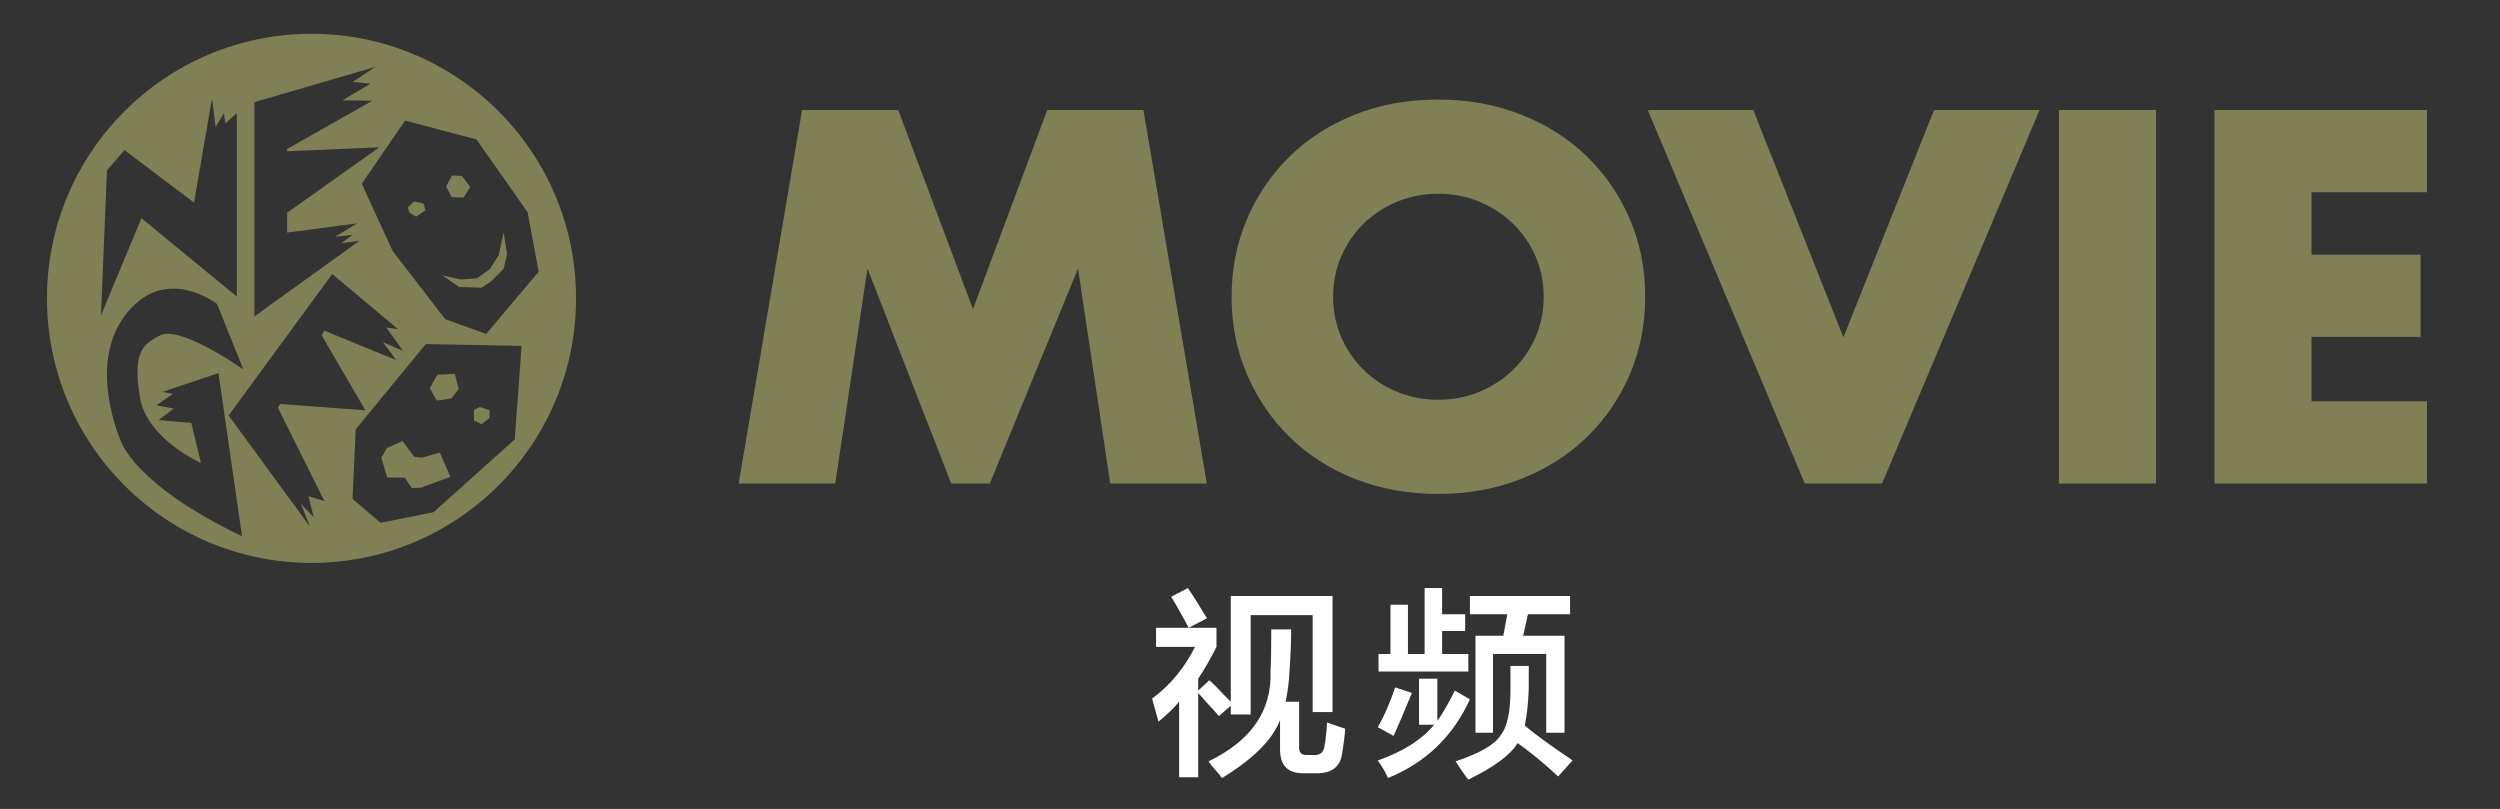 <?xml version="1.0" encoding="utf-8"?>
<!-- Generator: Adobe Illustrator 16.2.1, SVG Export Plug-In . SVG Version: 6.00 Build 0)  -->
<!DOCTYPE svg PUBLIC "-//W3C//DTD SVG 1.1//EN" "http://www.w3.org/Graphics/SVG/1.1/DTD/svg11.dtd">
<svg version="1.1" id="レイヤー_1" xmlns="http://www.w3.org/2000/svg" xmlns:xlink="http://www.w3.org/1999/xlink" x="0px"
	 y="0px" width="159.721px" height="51.682px" viewBox="0 0 159.721 51.682" enable-background="new 0 0 159.721 51.682"
	 xml:space="preserve">
<rect x="0" y="0" width="159.721" height="51.682" fill="#333333" stroke="none"/>
<g>
	<g>
		<polygon fill="#808056" points="26.583,13.844 27.186,13.435 27.054,12.993 26.436,12.874 26.054,13.259 26.171,13.61 		"/>
		<polygon fill="#808056" points="26.967,29.239 26.465,29.181 25.713,28.181 24.715,28.622 24.361,29.253 24.743,30.505 
			25.863,30.521 26.303,31.183 26.907,31.153 28.775,30.46 28.1,28.915 		"/>
		<polygon fill="#808056" points="30.764,18.38 31.382,17.966 32.176,17.173 32.397,16.229 32.176,14.847 31.866,16.288 
			31.308,17.185 30.483,17.774 29.454,17.858 28.26,17.593 29.334,18.335 		"/>
		<polygon fill="#808056" points="29.615,12.624 30.042,11.944 29.512,11.241 28.88,11.212 28.498,11.917 28.865,12.593 		"/>
		<polygon fill="#808056" points="28.834,25.456 29.306,24.853 29.057,23.88 27.937,23.942 27.458,24.802 27.908,25.591 		"/>
		<polygon fill="#808056" points="31.279,26.708 31.279,26.208 30.661,26.001 30.277,26.193 30.277,26.855 30.749,27.106 		"/>
	</g>
	<path fill="#808056" d="M19.902,2.159C10.571,2.159,3,9.726,3,19.062c0,9.334,7.569,16.901,16.901,16.901
		c9.335,0,16.902-7.567,16.902-16.901C36.804,9.726,29.237,2.159,19.902,2.159z M30.441,8.909l3.268,4.652l0.706,3.797l-3.356,3.975
		l-2.618-0.943l-3.355-4.354l-1.973-4.297l2.766-4.035L30.441,8.909z M16.253,6.526l7.727-2.252L22.54,5.229l1.13,0.119
		l-1.796,1.061l1.915,0.029l-5.444,3.078v0.145l5.885-0.25l-5.885,4.18v1.267l4.473-0.589l-1.414,0.854l1.12-0.116l-0.708,0.528
		l1.147-0.148l-6.711,4.829L16.253,6.526L16.253,6.526z M6.834,10.882l1.118-1.295l4.443,3.356l1.149-6.655l0.234,1.828l0.529-0.885
		l0.089,0.647l0.735-0.647v11.717l-6.094-5.006L6.45,20.155L6.834,10.882z M7.716,28.161c0,0-2.12-4.71,0.206-7.918
		c2.54-3.504,5.946-0.823,5.946-0.823l1.678,4.18c-0.589-0.411-4.091-2.769-5.299-2.181c-1.207,0.59-1.737,1.148-1.324,3.89
		c0.413,2.735,3.916,4.268,3.916,4.268l-0.618-2.561l-2.09-0.179l0.972-0.735l-1.12-0.207l1.062-0.734l-0.677-0.119l3.59-1.205
		l1.503,10.419C8.542,30.958,7.716,28.161,7.716,28.161z M20.051,33.048l-0.825-0.852l0.589,1.47l-5.21-7.125l6.622-9.036
		l4.21,3.533l-0.766-0.117l1.087,1.5l-1.294-0.559l0.854,1.146l-4.591-1.883l-0.179,0.293l2.798,4.799l-5.445-0.409l-0.148,0.234
		l2.975,5.977l-1.03-0.326L20.051,33.048z M32.885,28.073l-5.183,4.647l-3.386,0.68l-1.793-1.53l0.205-4.443l4.475-5.446l6.12,0.117
		L32.885,28.073z"/>
	<g>
		<g>
			<g>
				<path fill="#808056" d="M47.192,30.891l4.052-23.865h6.14l4.779,12.724L66.91,7.026h6.14l4.051,23.865H70.93l-2.057-13.736
					l-5.635,13.736H60.77l-5.349-13.736l-2.058,13.736H47.192z"/>
				<path fill="#808056" d="M78.684,18.959c0-1.771,0.327-3.423,0.981-4.954c0.653-1.528,1.562-2.863,2.722-4.004
					c1.16-1.139,2.548-2.03,4.162-2.674s3.392-0.965,5.333-0.965c1.92,0,3.692,0.322,5.317,0.965
					c1.625,0.644,3.021,1.535,4.193,2.674c1.171,1.141,2.083,2.476,2.738,4.004c0.654,1.53,0.98,3.182,0.98,4.954
					c0,1.773-0.326,3.423-0.98,4.953s-1.567,2.864-2.738,4.004s-2.568,2.031-4.193,2.674c-1.625,0.645-3.397,0.966-5.317,0.966
					c-1.941,0-3.719-0.322-5.333-0.966c-1.614-0.643-3.002-1.534-4.162-2.674c-1.161-1.14-2.068-2.474-2.722-4.004
					C79.011,22.382,78.684,20.731,78.684,18.959z M85.172,18.959c0,0.949,0.179,1.825,0.538,2.627
					c0.357,0.802,0.844,1.499,1.456,2.089c0.611,0.592,1.324,1.051,2.136,1.377c0.812,0.327,1.672,0.49,2.58,0.49
					s1.767-0.163,2.58-0.49c0.812-0.326,1.53-0.785,2.152-1.377c0.621-0.59,1.112-1.287,1.472-2.089
					c0.357-0.802,0.538-1.678,0.538-2.627c0-0.95-0.181-1.825-0.538-2.627c-0.359-0.802-0.851-1.498-1.472-2.089
					c-0.623-0.59-1.341-1.049-2.152-1.376c-0.812-0.327-1.672-0.491-2.58-0.491s-1.768,0.164-2.58,0.491
					c-0.812,0.327-1.524,0.786-2.136,1.376c-0.612,0.591-1.099,1.288-1.456,2.089C85.352,17.134,85.172,18.009,85.172,18.959z"/>
				<path fill="#808056" d="M112.012,7.026l5.76,14.527l5.792-14.527h6.742l-10.064,23.865h-4.938L105.27,7.026H112.012z"/>
				<path fill="#808056" d="M137.744,7.026v23.865h-6.204V7.026H137.744z"/>
				<path fill="#808056" d="M155.056,12.281h-7.375v3.988h6.963v5.254h-6.963v4.114h7.375v5.255h-13.578V7.026h13.578V12.281z"/>
			</g>
		</g>
	</g>
</g>
<path fill="#FFFFFF" d="M77.871,45.746c-0.17-0.203-0.491-0.559-0.965-1.066c0.102,0.102-0.018-0.033-0.355-0.406v5.383h-1.219
	v-4.824c-0.373,0.44-0.812,0.863-1.32,1.27c-0.136-0.474-0.271-0.965-0.406-1.473c1.15-0.846,2.064-1.946,2.742-3.301h-2.488v-1.219
	h3.859v1.219c-0.373,0.745-0.762,1.422-1.168,2.031v0.762l0.711-0.66c0.236,0.203,0.575,0.542,1.016,1.016
	c0.169,0.17,0.287,0.288,0.355,0.355v-6.754h6.5v7.414h-1.27v-6.195h-3.96v6.348h-1.27v-0.559L77.871,45.746z M75.941,40.109
	c-0.406-0.778-0.779-1.438-1.117-1.98l1.066-0.559c0.305,0.44,0.711,1.084,1.219,1.93L75.941,40.109z M83.253,49.402
	c-0.982,0-1.473-0.508-1.473-1.523V46c-0.475,1.253-1.709,2.488-3.707,3.707c-0.034-0.034-0.085-0.102-0.152-0.203
	c-0.339-0.373-0.576-0.66-0.711-0.863c2.742-1.32,4.062-3.25,3.96-5.789c0.033-0.508,0.051-1.388,0.051-2.641h1.27
	c0,0.711-0.033,1.574-0.102,2.59c-0.033,0.745-0.119,1.422-0.254,2.031h0.863v2.844c-0.033,0.406,0.152,0.592,0.559,0.559h0.355
	c0.406,0.033,0.643-0.152,0.711-0.559c0-0.067,0.018-0.169,0.051-0.305c0.068-0.508,0.102-0.914,0.102-1.219
	c0.068,0.034,0.457,0.17,1.168,0.406c-0.033,0.475-0.102,1.016-0.203,1.625c-0.135,0.846-0.711,1.252-1.727,1.219H83.253z"/>
<path fill="#FFFFFF" d="M90.661,46.304v-2.945h1.168v2.691c0.236-0.305,0.559-0.846,0.965-1.625
	c0.068-0.135,0.119-0.236,0.152-0.305l0.965,0.559c-1.084,2.37-2.826,4.045-5.23,5.027c-0.203-0.44-0.424-0.812-0.66-1.117
	c1.625-0.575,2.826-1.337,3.605-2.285H90.661z M89.036,47.015l-1.016-0.559c0.373-0.609,0.744-1.455,1.117-2.539l1.066,0.355
	C89.73,45.425,89.341,46.339,89.036,47.015z M88.072,42.902v-1.117h0.762v-3.148h1.117v3.148h1.066V37.57h1.117v1.676h1.473v1.066
	h-1.473v1.473h1.676v1.117H88.072z M99.548,49.605c-0.914-0.847-1.777-1.557-2.59-2.133c-0.439,0.745-1.49,1.523-3.148,2.336
	c-0.068-0.068-0.17-0.203-0.305-0.406c-0.236-0.339-0.406-0.593-0.508-0.762c1.523-0.508,2.471-1.049,2.844-1.625
	c0.439-0.508,0.66-1.489,0.66-2.945v-1.523h1.168v1.473c-0.033,0.914-0.119,1.693-0.254,2.336c0.643,0.542,1.592,1.236,2.844,2.082
	c-0.068-0.068,0-0.018,0.203,0.152L99.548,49.605z M93.911,39.246v-1.168h6.398v1.168h-2.691l-0.305,1.371h2.641v6.195h-1.168
	v-5.027h-3.402v5.027h-1.117v-6.195h1.777l0.254-1.371H93.911z"/>
</svg>
